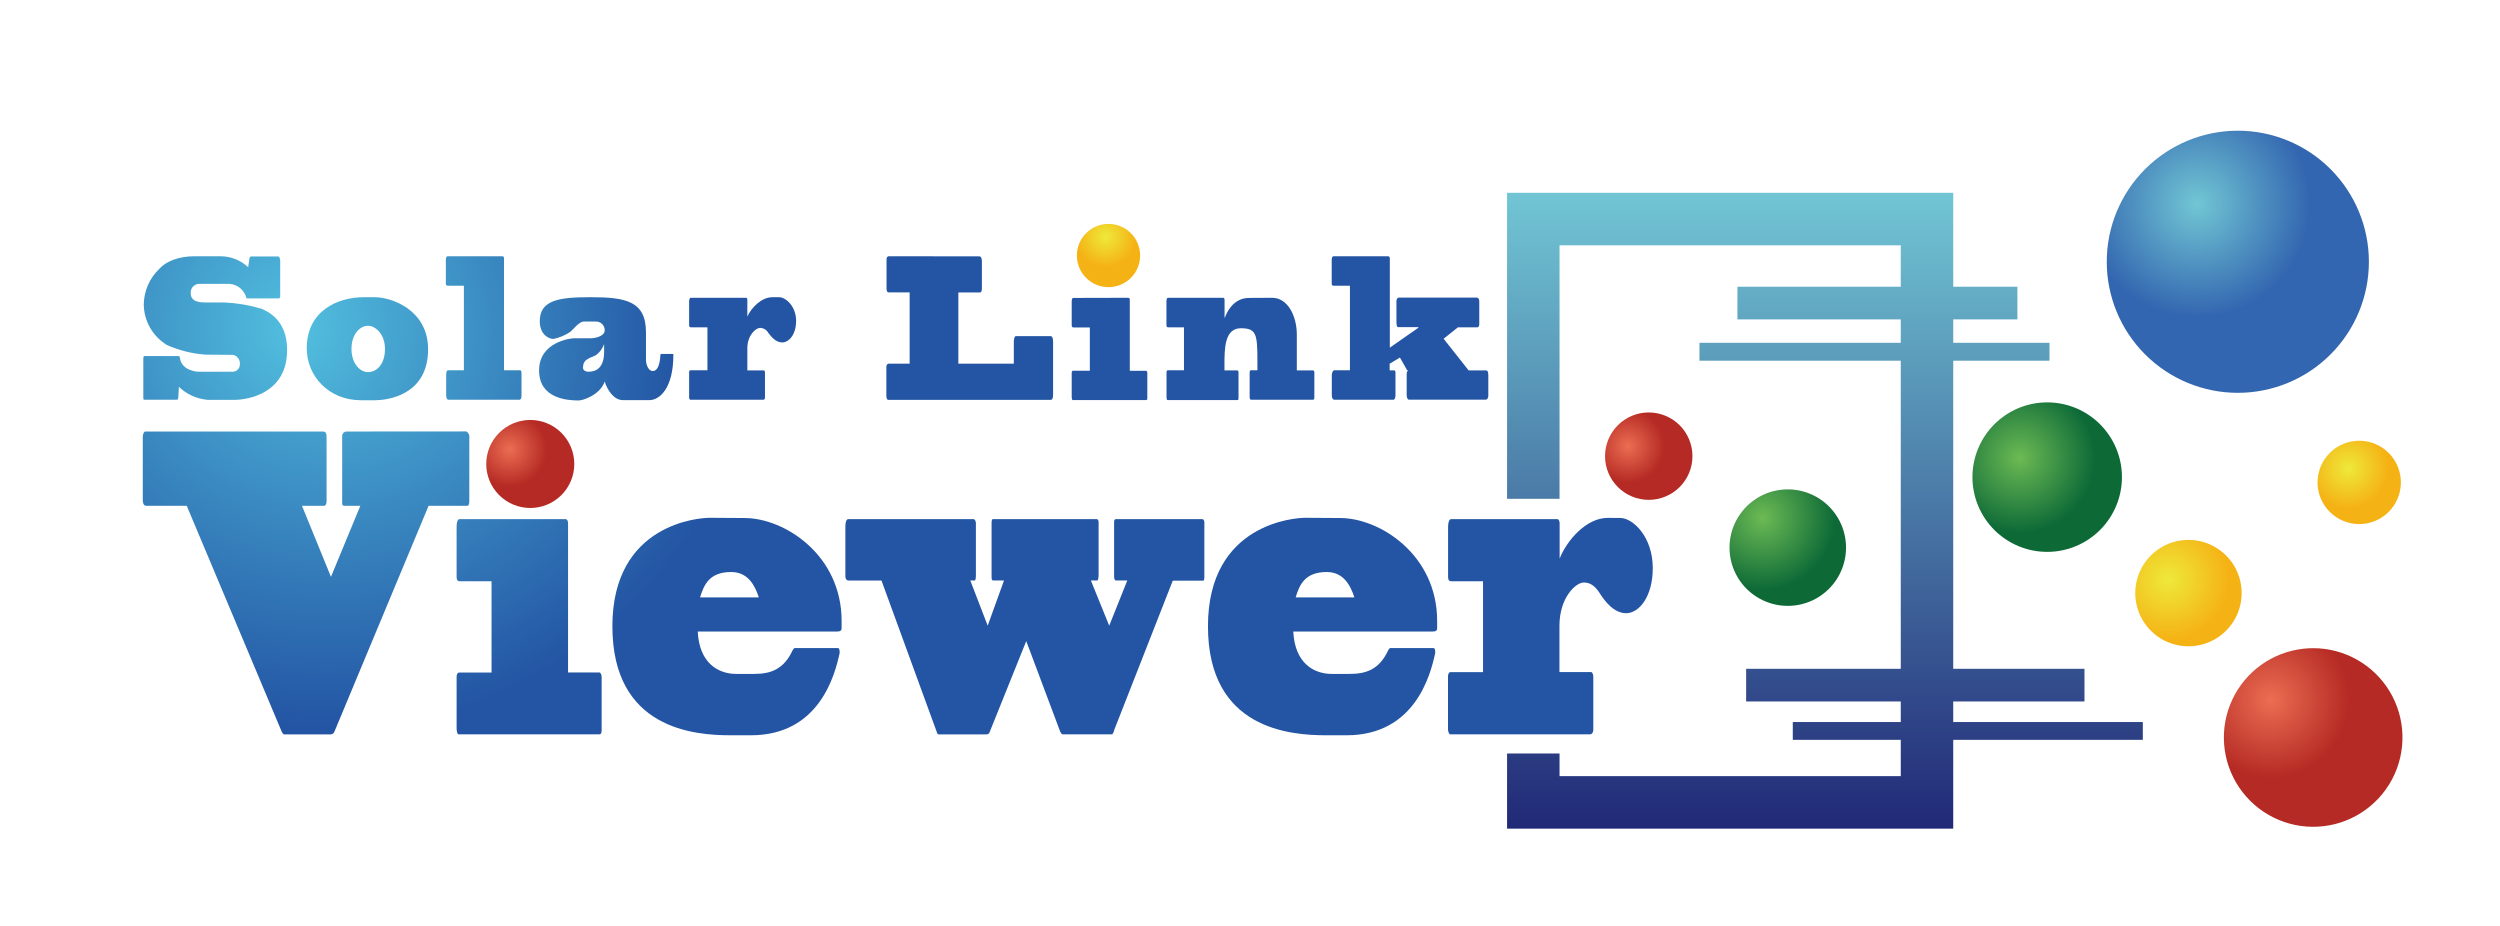<svg xmlns="http://www.w3.org/2000/svg" xmlns:xlink="http://www.w3.org/1999/xlink" viewBox="0 0 553.16 204.89"><defs><style>.cls-1{fill:none;}.cls-2{clip-path:url(#clip-path);}.cls-3{fill:url(#radial-gradient);}.cls-4{clip-path:url(#clip-path-2);}.cls-5{fill:url(#radial-gradient-2);}.cls-6{clip-path:url(#clip-path-3);}.cls-7{fill:url(#radial-gradient-3);}.cls-8{clip-path:url(#clip-path-4);}.cls-9{fill:url(#radial-gradient-4);}.cls-10{clip-path:url(#clip-path-5);}.cls-11{fill:url(#radial-gradient-5);}.cls-12{clip-path:url(#clip-path-6);}.cls-13{fill:url(#radial-gradient-6);}.cls-14{clip-path:url(#clip-path-7);}.cls-15{fill:url(#radial-gradient-7);}.cls-16{fill:url(#linear-gradient);}.cls-17{clip-path:url(#clip-path-8);}.cls-18{fill:url(#radial-gradient-8);}.cls-19{clip-path:url(#clip-path-9);}.cls-20{fill:url(#radial-gradient-9);}.cls-21{clip-path:url(#clip-path-10);}.cls-22{fill:url(#radial-gradient-10);}.cls-23{clip-path:url(#clip-path-11);}.cls-24{fill:url(#radial-gradient-11);}.cls-25{clip-path:url(#clip-path-12);}.cls-26{fill:url(#radial-gradient-12);}.cls-27{clip-path:url(#clip-path-13);}.cls-28{fill:url(#radial-gradient-13);}.cls-29{clip-path:url(#clip-path-14);}.cls-30{fill:url(#radial-gradient-14);}.cls-31{clip-path:url(#clip-path-15);}.cls-32{fill:url(#radial-gradient-15);}.cls-33{clip-path:url(#clip-path-16);}.cls-34{fill:url(#radial-gradient-16);}.cls-35{clip-path:url(#clip-path-17);}.cls-36{fill:url(#radial-gradient-17);}.cls-37{clip-path:url(#clip-path-18);}.cls-38{fill:url(#radial-gradient-18);}.cls-39{clip-path:url(#clip-path-19);}.cls-40{fill:url(#radial-gradient-19);}.cls-41{clip-path:url(#clip-path-20);}.cls-42{fill:url(#radial-gradient-20);}.cls-43{clip-path:url(#clip-path-21);}.cls-44{fill:url(#radial-gradient-21);}.cls-45{clip-path:url(#clip-path-22);}.cls-46{fill:url(#radial-gradient-22);}.cls-47{clip-path:url(#clip-path-23);}.cls-48{fill:url(#radial-gradient-23);}.cls-49{clip-path:url(#clip-path-24);}.cls-50{fill:url(#radial-gradient-24);}</style><clipPath id="clip-path" transform="translate(31.59 28.92)"><path class="cls-1" d="M434.56,29a29,29,0,1,0,29-29,29,29,0,0,0-29,29"/></clipPath><radialGradient id="radial-gradient" cx="-182.1" cy="370.9" r="1.85" gradientTransform="matrix(0, 13.55, 13.55, 0, -4558.74, 2481.04)" gradientUnits="userSpaceOnUse"><stop offset="0" stop-color="#71c6d4"/><stop offset="1" stop-color="#3366b0"/></radialGradient><clipPath id="clip-path-2" transform="translate(31.59 28.92)"><path class="cls-1" d="M478.15,114.61a19.76,19.76,0,1,0,2.06-.11,20.46,20.46,0,0,0-2.06.11"/></clipPath><radialGradient id="radial-gradient-2" cx="-183.48" cy="368.35" r="1.85" gradientTransform="matrix(0, 9.56, 9.56, 0, -3041.2, 1875.97)" gradientUnits="userSpaceOnUse"><stop offset="0" stop-color="#eb6d52"/><stop offset="0.99" stop-color="#b52a24"/><stop offset="1" stop-color="#b52a24"/></radialGradient><clipPath id="clip-path-3" transform="translate(31.59 28.92)"><path class="cls-1" d="M404.84,76.65a16.54,16.54,0,1,0,16.54-16.54,16.55,16.55,0,0,0-16.54,16.54"/></clipPath><radialGradient id="radial-gradient-3" cx="-187.35" cy="363.54" r="1.85" gradientTransform="matrix(0, 9.01, 9.01, 0, -2857, 1757.81)" gradientUnits="userSpaceOnUse"><stop offset="0" stop-color="#6cba54"/><stop offset="1" stop-color="#0d6a37"/></radialGradient><clipPath id="clip-path-4" transform="translate(31.59 28.92)"><path class="cls-1" d="M481.2,77.82a9.22,9.22,0,1,0,9.22-9.22,9.22,9.22,0,0,0-9.22,9.22"/></clipPath><radialGradient id="radial-gradient-4" cx="-200.91" cy="368.27" r="1.85" gradientTransform="matrix(0, 4.74, 4.74, 0, -1255.18, 1026.23)" gradientUnits="userSpaceOnUse"><stop offset="0" stop-color="#eee93a"/><stop offset="1" stop-color="#f5b215"/></radialGradient><clipPath id="clip-path-5" transform="translate(31.59 28.92)"><path class="cls-1" d="M451.45,90.6a11.77,11.77,0,1,0,1.22-.06c-.41,0-.81,0-1.22.06"/></clipPath><radialGradient id="radial-gradient-5" cx="-189.94" cy="367.44" r="1.85" gradientTransform="matrix(0, 7.26, 7.26, 0, -2215.93, 1476.1)" xlink:href="#radial-gradient-4"/><clipPath id="clip-path-6" transform="translate(31.59 28.92)"><path class="cls-1" d="M362.3,79.47a12.89,12.89,0,1,0,1.72-.11,14.45,14.45,0,0,0-1.72.11"/></clipPath><radialGradient id="radial-gradient-6" cx="-190.43" cy="364.92" r="1.85" gradientTransform="matrix(0, 8.66, 8.66, 0, -2795.3, 1732.81)" xlink:href="#radial-gradient-3"/><clipPath id="clip-path-7" transform="translate(31.59 28.92)"><path class="cls-1" d="M323.55,72a9.67,9.67,0,1,0,9.66-9.66A9.67,9.67,0,0,0,323.55,72"/></clipPath><radialGradient id="radial-gradient-7" cx="-210.72" cy="349.69" r="1.85" gradientTransform="matrix(0, 4.45, 4.45, 0, -1225.76, 1005.47)" xlink:href="#radial-gradient-2"/><linearGradient id="linear-gradient" x1="-170.82" y1="366.86" x2="-168.96" y2="366.86" gradientTransform="matrix(0, 75.86, 75.86, 0, -27425.9, 13000.55)" gradientUnits="userSpaceOnUse"><stop offset="0" stop-color="#71c6d4"/><stop offset="1" stop-color="#212977"/></linearGradient><clipPath id="clip-path-8" transform="translate(31.59 28.92)"><path class="cls-1" d="M206.68,27.62a7,7,0,1,0,7-7,7,7,0,0,0-7,7"/></clipPath><radialGradient id="radial-gradient-8" cx="-134.71" cy="397.53" r="1.37" gradientTransform="matrix(0, 4.86, 4.86, 0, -1716.28, 678.69)" xlink:href="#radial-gradient-4"/><clipPath id="clip-path-9" transform="translate(31.59 28.92)"><path class="cls-1" d="M76,73.71A9.74,9.74,0,1,0,85.72,64,9.75,9.75,0,0,0,76,73.71"/></clipPath><radialGradient id="radial-gradient-9" cx="-132.23" cy="390.69" r="1.83" gradientTransform="matrix(0, 4.56, 4.56, 0, -1698.12, 671.65)" xlink:href="#radial-gradient-2"/><clipPath id="clip-path-10" transform="translate(31.59 28.92)"><path class="cls-1" d="M45.05,66.56a1,1,0,0,0-.93,1.07V82.46c0,.53.32.53.6.53h3.42l-6.5,15.73L35.23,83H40.1c.37,0,.57-.45.57-1V67.81c0-1.08-.36-1.25-.81-1.25H.57c-.33,0-.57.62-.57,1.25V81.65C0,82.72.41,83,.73,83h9l21,49.94c.16.27.32.63.56.63H41.64a.94.94,0,0,0,.74-.54L63.24,83H71.8c.32,0,.45-.45.45-1V67.54c0-.45-.45-1-.77-1Z"/></clipPath><radialGradient id="radial-gradient-10" cx="-168.03" cy="367.65" r="1.82" gradientTransform="matrix(0, 52.61, 52.61, 0, -19251.09, 8907.62)" gradientUnits="userSpaceOnUse"><stop offset="0" stop-color="#52c0df"/><stop offset="1" stop-color="#2355a4"/></radialGradient><clipPath id="clip-path-11" transform="translate(31.59 28.92)"><path class="cls-1" d="M70.1,85.94c-.41,0-.66.63-.66,1.7V98.8c0,.63.29.9.73.9h7v20.19H69.93c-.2,0-.49.36-.49.89v11.53c0,.44.16,1.25.41,1.25H101c.33,0,.53-.18.53-.9V120.87c0-.45-.2-1-.53-1h-6.9V86.83c0-.44-.2-.89-.53-.89Z"/></clipPath><radialGradient id="radial-gradient-11" cx="-168.03" cy="367.64" r="1.82" gradientTransform="matrix(0, 52.61, 52.61, 0, -19229.89, 8867.4)" xlink:href="#radial-gradient-10"/><clipPath id="clip-path-12" transform="translate(31.59 28.92)"><path class="cls-1" d="M130.22,97.65c3.65,0,5.24,2.94,6.09,5.62h-13c.86-2.86,2.11-5.62,6.86-5.62m-4.75-12c-2.11,0-21.51,1.16-21.51,24s18.27,24.12,26.18,24.12h4.47c15.22,0,18.62-13.49,19.64-18.23,0-.27,0-1.07-.4-1.07h-9.54c-.13,0-.28.18-.45.45-2,4.37-5,5.27-8.52,5.27h-4c-3.9,0-8.16-2.33-8.49-9.38h30.94c.64,0,.89-.27.89-.72v-1.61c0-14.65-12.67-22.78-21.48-22.78Z"/></clipPath><radialGradient id="radial-gradient-12" cx="-168.02" cy="367.66" r="1.82" gradientTransform="matrix(0, 52.61, 52.61, 0, -19204.5, 8835.18)" xlink:href="#radial-gradient-10"/><clipPath id="clip-path-13" transform="translate(31.59 28.92)"><path class="cls-1" d="M215.28,85.94c-.16,0-.36.18-.36.63V98.63c0,.45.16.89.36.89h2.56l-4,10-4.06-10h1.47c.12,0,.24-.72.24-1.16V86.57c0-.36-.2-.63-.4-.63h-23c-.2,0-.28.45-.28.81V98.63c0,.45,0,.89.36.89h2.39l-3.61,10-3.85-10h1c.2,0,.24-.72.24-1.34V86.83c0-.44-.24-.89-.57-.89H156.11c-.41,0-.65.63-.65,1.7v11c0,.53.28.89.73.89h7.26l12.26,33.59c.12.45.28.45.48.45h10.44a.69.69,0,0,0,.73-.45l8.12-20.19,7.5,20c.17.27.25.63.61.63h10.92a2.13,2.13,0,0,0,.45-1l12.94-33h6.74c.21,0,.25-.44.25-1V86.65c0-.35-.16-.71-.45-.71Z"/></clipPath><radialGradient id="radial-gradient-13" cx="-168.02" cy="367.66" r="1.82" gradientTransform="matrix(0, 52.61, 52.61, 0, -19176.86, 8781.7)" xlink:href="#radial-gradient-10"/><clipPath id="clip-path-14" transform="translate(31.59 28.92)"><path class="cls-1" d="M262,97.65c3.66,0,5.23,2.94,6.09,5.62h-13c.85-2.86,2.11-5.62,6.86-5.62m-4.75-12c-2.11,0-21.51,1.16-21.51,24s18.27,24.12,26.18,24.12h4.47c15.22,0,18.62-13.49,19.64-18.23,0-.27,0-1.07-.4-1.07h-9.54c-.13,0-.28.18-.45.45-2,4.37-5,5.27-8.53,5.27h-4c-3.9,0-8.16-2.33-8.49-9.38H285.5c.65,0,.9-.27.9-.72v-1.61c0-14.65-12.67-22.78-21.48-22.78Z"/></clipPath><radialGradient id="radial-gradient-14" cx="-168.03" cy="367.65" r="1.82" gradientTransform="matrix(0, 52.61, 52.61, 0, -19148.51, 8728.36)" xlink:href="#radial-gradient-10"/><clipPath id="clip-path-15" transform="translate(31.59 28.92)"><path class="cls-1" d="M324.13,85.67c-4.71,0-9,4.92-10.63,9V86.83c0-.44-.21-.89-.53-.89H289.51c-.41,0-.69.63-.69,1.7V98.8c0,.63.28.9.73.9h7v20.1h-7.26c-.21,0-.49.36-.49.89v11.79c0,.45.24,1.08.49,1.08h31c.29,0,.66-.36.66-1V120.78c0-.44-.21-1-.49-1h-7V109.53c0-6.17,3.57-9.56,5.39-9.56,1.3,0,2.4.62,3.49,2.32s3.09,4.47,5.89,4.47,5.88-3.58,5.88-10c0-6.88-4.38-11.08-7.22-11.08Z"/></clipPath><radialGradient id="radial-gradient-15" cx="-168.03" cy="367.65" r="1.82" gradientTransform="matrix(0, 52.61, 52.61, 0, -19127.92, 8686.69)" xlink:href="#radial-gradient-10"/><clipPath id="clip-path-16" transform="translate(31.59 28.92)"><path class="cls-1" d="M11.43,27.78c-3.43,0-6.27,1.1-7.73,2.75a11.1,11.1,0,0,0-3.48,8,10.65,10.65,0,0,0,5.15,8.9,25.8,25.8,0,0,0,8.48,2.12L20,49.6a1.92,1.92,0,0,1,1.48,2.08A1.6,1.6,0,0,1,20,53.33H12.32c-.23,0-3.67-.17-4.09-3,0-.29-.15-.47-.32-.47H.35c-.17,0-.23.3-.23.51v8.65c0,.34.06.51.21.51h7.2c.15,0,.27-.08.32-.42L8,56.68a10.49,10.49,0,0,0,6.44,2.88h5.75c3,0,11.75-1.36,11.75-11.06,0-6.78-4.44-8.52-5.67-9.11A34.37,34.37,0,0,0,18,38L14,38c-.85,0-3.39.08-3.39-2a1.92,1.92,0,0,1,2.1-2.11h6.5a4.16,4.16,0,0,1,3.69,3c0,.21.15.21.23.21h7c.17,0,.28-.21.28-.51V28.71c0-.29-.15-.89-.55-.89H24c-.17,0-.35.13-.4.47l-.28,1.91a9,9,0,0,0-6.07-2.42Z"/></clipPath><radialGradient id="radial-gradient-16" cx="-168.06" cy="367.46" r="1.63" gradientTransform="matrix(0, 52.61, 52.61, 0, -19305.46, 8900.22)" xlink:href="#radial-gradient-10"/><clipPath id="clip-path-17" transform="translate(31.59 28.92)"><path class="cls-1" d="M46.18,48.29c0-3.26,1.88-5.13,3.66-5.13,1.57,0,3.75,1.78,3.75,5.13s-1.8,5.12-3.75,5.12-3.66-2.11-3.66-5.12m2.73-11.45c-5.79,0-12.63,3-12.63,11.32,0,6.1,4.85,11.48,12,11.48h3.15c2.39,0,11.7-.93,11.7-11.27,0-8.68-8-11.53-11.85-11.53Z"/></clipPath><radialGradient id="radial-gradient-17" cx="-168.07" cy="367.45" r="1.63" gradientTransform="matrix(0, 52.61, 52.61, 0, -19287.62, 8874.8)" xlink:href="#radial-gradient-10"/><clipPath id="clip-path-18" transform="translate(31.59 28.92)"><path class="cls-1" d="M67.43,27.78c-.19,0-.37.26-.37.8v5.3a.4.4,0,0,0,.41.42h3.58V53H67.57c-.38,0-.44.64-.44,1.06v4.54c0,.63.3.93.51.93H83.27c.43,0,.53-.47.53-.81v-5c0-.42-.08-.72-.33-.72H79.93V28.2c0-.21-.13-.42-.32-.42Z"/></clipPath><radialGradient id="radial-gradient-18" cx="-168.07" cy="367.46" r="1.63" gradientTransform="matrix(0, 52.61, 52.61, 0, -19281.25, 8853.26)" xlink:href="#radial-gradient-10"/><clipPath id="clip-path-19" transform="translate(31.59 28.92)"><path class="cls-1" d="M97.42,52.31c0-1.61,1.21-1.91,2.73-2.58a4.94,4.94,0,0,0,1.93-2.55h0v1.74c0,3.39-1.63,4.41-3.43,4.41-.34,0-1.27-.09-1.27-1M87.84,42.14c0,3.14,2.19,3.94,3,3.94a10.55,10.55,0,0,0,3.81-1.61c.51-.42,1.91-2.24,2.9-2.24h2.65a1.89,1.89,0,0,1,2,2c0,1.18-2,1.69-3,1.69H95.51c-1,0-7.82.89-7.82,7.12s6.21,6.65,8.77,6.65c.85,0,4.68-1.14,5.75-4.19.57,1.9,2.05,4.11,4,4.11h5.91c2.21,0,5.28-2.59,5.28-10,0-.13,0-.21-.09-.21H114.7c-.12,0-.19.17-.19.38s-.1,3.39-1.65,3.39c-1.27,0-1.52-2.08-1.52-2.29V44.6c0-7-4.64-7.76-12.33-7.76-6.81,0-11.17.6-11.17,5.3"/></clipPath><radialGradient id="radial-gradient-19" cx="-168.06" cy="367.45" r="1.63" gradientTransform="matrix(0, 52.61, 52.61, 0, -19265.42, 8830.9)" xlink:href="#radial-gradient-10"/><clipPath id="clip-path-20" transform="translate(31.59 28.92)"><path class="cls-1" d="M139.33,36.84c-2.46,0-4.69,2.34-5.56,4.29V37.4c0-.22-.1-.43-.27-.43H121.26c-.22,0-.37.3-.37.81v5.3c0,.29.15.42.38.42h3.67V53h-3.79c-.11,0-.26.17-.26.43v5.59c0,.21.13.51.26.51h16.19c.15,0,.33-.17.33-.47V53.5c0-.21-.1-.47-.25-.47h-3.65V48.16c0-2.92,1.87-4.53,2.82-4.53a2.12,2.12,0,0,1,1.82,1.1c.58.76,1.61,2.12,3.07,2.12s3.08-1.7,3.08-4.75c0-3.26-2.29-5.26-3.77-5.26Z"/></clipPath><radialGradient id="radial-gradient-20" cx="-168.06" cy="367.45" r="1.63" gradientTransform="matrix(0, 52.61, 52.61, 0, -19253.17, 8807.22)" xlink:href="#radial-gradient-10"/><clipPath id="clip-path-21" transform="translate(31.59 28.92)"><path class="cls-1" d="M165.06,27.78c-.32,0-.49.3-.49.72V35c0,.43.17.77.42.77h4.69V51.55h-4.6c-.43,0-.55.42-.55.76v6.4c0,.55.21.85.42.85h36c.21,0,.47-.3.47-1.06V46.63c0-.84-.26-1.18-.54-1.18H193.2c-.37,0-.47.84-.47,1.27v4.83H180.46V35.79h4.79c.28,0,.42-.34.42-.85v-6c0-.84-.25-1.14-.57-1.14Z"/></clipPath><radialGradient id="radial-gradient-21" cx="-168.01" cy="367.49" r="1.63" gradientTransform="matrix(0, 52.61, 52.61, 0, -19235.4, 8763.67)" xlink:href="#radial-gradient-10"/><clipPath id="clip-path-22" transform="translate(31.59 28.92)"><path class="cls-1" d="M205.88,37c-.21,0-.34.3-.34.81v5.3c0,.29.15.42.38.42h3.63v9.58H205.8c-.11,0-.26.16-.26.42V59c0,.22.08.6.21.6H222c.16,0,.27-.08.27-.42v-5.6c0-.21-.11-.46-.27-.46h-3.61V37.4c0-.22-.11-.43-.27-.43Z"/></clipPath><radialGradient id="radial-gradient-22" cx="-168.01" cy="367.5" r="1.63" gradientTransform="matrix(0, 52.61, 52.61, 0, -19223.18, 8739.04)" xlink:href="#radial-gradient-10"/><clipPath id="clip-path-23" transform="translate(31.59 28.92)"><path class="cls-1" d="M244.78,37c-3.56,0-5,3.35-5.35,4.37h-.07V37.4c0-.22-.11-.43-.28-.43H226.84c-.21,0-.34.3-.34.81v5.3a.37.37,0,0,0,.4.42h3.48V53H226.8c-.11,0-.28.17-.28.43V59c0,.3.09.6.21.6h15.45c.17,0,.27-.08.27-.42V53.5c0-.21-.1-.47-.27-.47h-2.84V51.8c0-3.51,0-8.09,3.62-8.09,3.41,0,3.67,1.27,3.67,7.16V53h-1.45c-.17,0-.27.21-.27.51v5.34c0,.43.08.68.34.68h13.6c.26,0,.38-.08.38-.47V53.5c0-.17-.06-.47-.27-.47h-3.61V45.15c0-4.32-2.11-8.18-5.44-8.18Z"/></clipPath><radialGradient id="radial-gradient-23" cx="-168" cy="367.51" r="1.63" gradientTransform="matrix(0, 52.61, 52.61, 0, -19206.57, 8716.65)" xlink:href="#radial-gradient-10"/><clipPath id="clip-path-24" transform="translate(31.59 28.92)"><path class="cls-1" d="M263.45,27.78c-.21,0-.38.26-.38.8v5.3a.38.38,0,0,0,.38.42h3.65V53h-3.44c-.35,0-.57.64-.57,1.06v4.54c0,.63.32.93.53.93h13.06c.4,0,.5-.64.5-.93V53.75c0-.42,0-.72-.29-.72h-1V51.55l2.27-1.36L279.76,53h.32c-.21,0-.42.38-.42.81v4.7c0,.55.21,1,.49,1h17c.36,0,.57-.42.57-.85V54.09c0-.85-.21-1.06-.53-1.06h-3.83l-5.53-7L291,43.5h4.3c.28,0,.42-.3.42-.72v-5c0-.64-.3-.85-.55-.85H277.92c-.36,0-.53.43-.53.77v4.7c0,.55.11,1.06.32,1.06h4.54v.13L275.93,48V28.2a.41.41,0,0,0-.34-.42Z"/></clipPath><radialGradient id="radial-gradient-24" cx="-167.99" cy="367.5" r="1.63" gradientTransform="matrix(0, 52.61, 52.61, 0, -19193.54, 8685.2)" xlink:href="#radial-gradient-10"/></defs><g id="レイヤー_2" data-name="レイヤー 2"><g id="レイヤー_1-2" data-name="レイヤー 1"><g class="cls-2"><rect class="cls-3" x="422.58" y="-11.99" width="82.06" height="82.06" transform="translate(161.15 380.75) rotate(-47.6)"/></g><g class="cls-4"><rect class="cls-5" x="451.09" y="105.73" width="58.18" height="58.21" transform="translate(82.31 417.36) rotate(-46.25)"/></g><g class="cls-6"><rect class="cls-7" x="398.59" y="53.86" width="45.58" height="45.58" transform="translate(55.02 263.91) rotate(-32.01)"/></g><g class="cls-8"><rect class="cls-9" x="477.47" y="64.88" width="25.89" height="25.89" transform="translate(88.31 348.56) rotate(-38.16)"/></g><g class="cls-10"><rect class="cls-11" x="435.4" y="85.35" width="34.51" height="34.48" transform="translate(84.4 367.2) rotate(-43.29)"/></g><g class="cls-12"><rect class="cls-13" x="344.96" y="73.57" width="38.1" height="38.09" transform="translate(71.02 310.57) rotate(-44.49)"/></g><g class="cls-14"><rect class="cls-15" x="320" y="58.8" width="26.43" height="26.43" transform="translate(40.69 206.62) rotate(-30.26)"/></g><polygon class="cls-16" points="432.18 155.21 461.22 155.21 461.22 147.98 432.18 147.98 432.18 79.81 453.48 79.81 453.48 75.85 432.18 75.85 432.18 70.67 446.38 70.67 446.38 63.44 432.18 63.44 432.18 42.66 333.46 42.66 333.46 110.37 345.07 110.37 345.07 54.28 420.57 54.28 420.57 63.44 384.43 63.44 384.43 70.67 420.57 70.67 420.57 75.85 376.03 75.85 376.03 79.81 420.57 79.81 420.57 147.98 386.36 147.98 386.36 155.21 420.57 155.21 420.57 159.76 396.68 159.76 396.68 163.7 420.57 163.7 420.57 171.73 345.07 171.73 345.07 166.72 333.46 166.72 333.46 183.35 432.18 183.35 432.18 163.7 474.13 163.7 474.13 159.76 432.18 159.76 432.18 155.21"/><g class="cls-17"><rect class="cls-18" x="203.85" y="17.8" width="19.64" height="19.64" transform="translate(60.18 166.83) rotate(-38.16)"/></g><g class="cls-19"><rect class="cls-20" x="72.4" y="60.39" width="26.64" height="26.64" transform="translate(6.12 82.16) rotate(-30.26)"/></g><g class="cls-21"><rect class="cls-22" x="-12.09" y="51.22" width="96.42" height="97.68" transform="translate(-34.84 100.69) rotate(-54.73)"/></g><g class="cls-23"><rect class="cls-24" x="48.88" y="67.6" width="73.24" height="64.9" transform="translate(-13.97 141) rotate(-54.73)"/></g><g class="cls-25"><rect class="cls-26" x="95.05" y="75.13" width="68.51" height="69.14" transform="translate(-3.34 180.85) rotate(-54.73)"/></g><g class="cls-27"><rect class="cls-28" x="152.8" y="63.58" width="84.75" height="92.35" transform="matrix(0.58, -0.82, 0.82, 0.58, 24.45, 234.64)"/></g><g class="cls-29"><rect class="cls-30" x="226.79" y="75.13" width="68.51" height="69.14" transform="translate(52.33 288.4) rotate(-54.73)"/></g><g class="cls-31"><rect class="cls-32" x="278.85" y="77.28" width="65.28" height="64.67" transform="translate(73.72 329.55) rotate(-54.73)"/></g><g class="cls-33"><rect class="cls-34" x="-6.14" y="21.51" width="44.3" height="44.31" transform="translate(2.7 60.45) rotate(-54.73)"/></g><g class="cls-35"><rect class="cls-36" x="32.66" y="30.69" width="34.14" height="35.11" transform="translate(13.21 89.9) rotate(-54.73)"/></g><g class="cls-37"><rect class="cls-38" x="57.63" y="27.66" width="35.61" height="32.02" transform="matrix(0.58, -0.82, 0.82, 0.58, 27.81, 108.95)"/></g><g class="cls-39"><rect class="cls-40" x="84.67" y="29.52" width="35.79" height="37.45" transform="translate(35.54 133.05) rotate(-54.73)"/></g><g class="cls-41"><rect class="cls-42" x="116.62" y="31.98" width="32.21" height="32.44" transform="translate(48.32 157.65) rotate(-54.73)"/></g><g class="cls-43"><rect class="cls-44" x="159.36" y="19.42" width="47.26" height="48.5" transform="translate(73.26 196.77) rotate(-54.73)"/></g><g class="cls-45"><rect class="cls-46" x="196.11" y="27.65" width="35.62" height="32.03" transform="translate(86.33 222.02) rotate(-54.73)"/></g><g class="cls-47"><rect class="cls-48" x="224.2" y="28.38" width="37.34" height="39.76" transform="translate(94.81 247.6) rotate(-54.73)"/></g><g class="cls-49"><rect class="cls-50" x="257.42" y="20.35" width="45.94" height="46.63" transform="translate(114.41 276.29) rotate(-54.73)"/></g></g></g></svg>